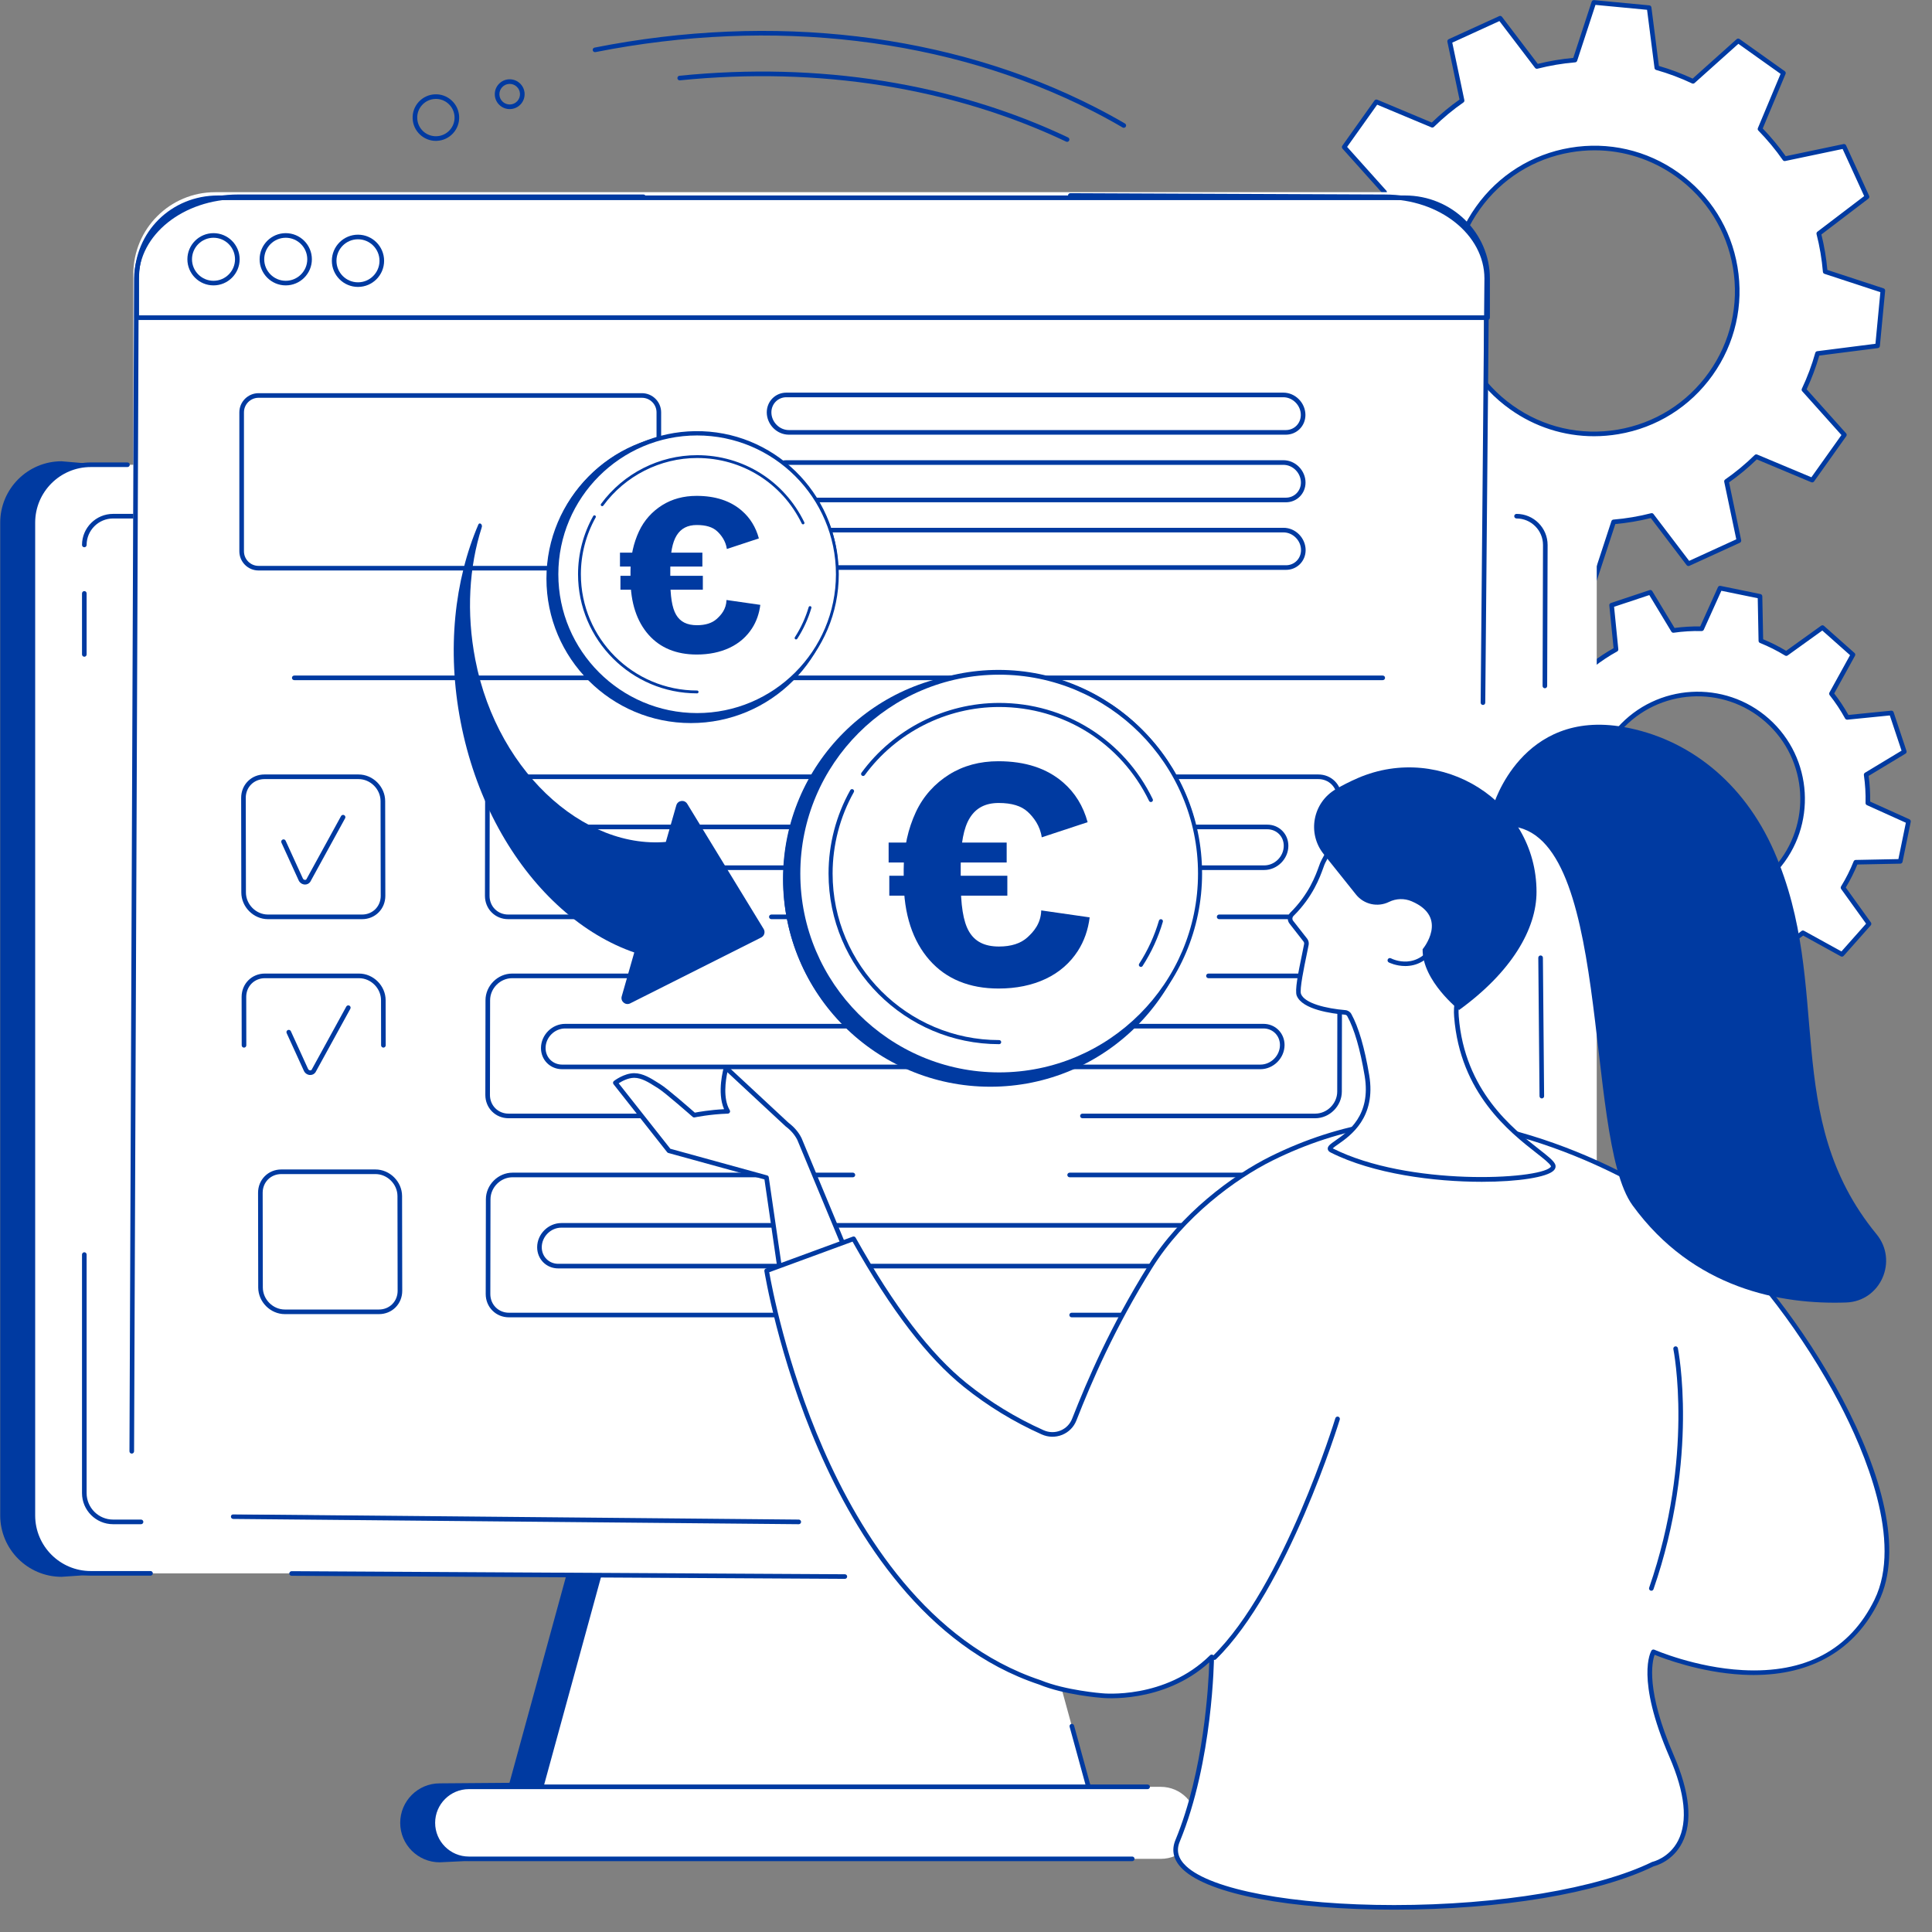 <svg xmlns="http://www.w3.org/2000/svg" xmlns:xlink="http://www.w3.org/1999/xlink" xmlns:serif="http://www.serif.com/" width="100%" height="100%" viewBox="0 0 500 500" xml:space="preserve" style="fill-rule:evenodd;clip-rule:evenodd;stroke-linejoin:round;stroke-miterlimit:2;"><rect x="0" y="0" width="500" height="500" fill="#808080" stroke="none"/>    <path d="M382.464,53.854C394.307,37.208 417.401,33.323 434.047,45.167C450.693,57.01 454.578,80.104 442.74,96.75C430.896,113.391 407.797,117.281 391.156,105.438C374.505,93.594 370.62,70.5 382.464,53.854ZM358.344,49.75C356.906,52.807 355.724,55.938 354.833,59.12L339.286,61.109L337.927,75.411L352.839,80.302C353.12,83.625 353.677,86.922 354.505,90.161L342.01,99.667L347.984,112.734L363.323,109.516C365.208,112.234 367.349,114.807 369.714,117.224L363.651,131.698L375.359,140.026L387.047,129.557C390.104,131 393.234,132.177 396.422,133.068L398.406,148.615L412.708,149.979L417.599,135.063C420.927,134.781 424.224,134.224 427.458,133.401L436.964,145.891L450.031,139.922L446.813,124.578C449.531,122.693 452.104,120.557 454.521,118.193L468.995,124.255L477.323,112.542L466.854,100.854C468.297,97.797 469.474,94.667 470.365,91.479L485.911,89.495L487.276,75.193L472.359,70.302C472.083,66.974 471.526,63.682 470.698,60.443L483.188,50.938L477.219,37.87L461.875,41.089C459.995,38.37 457.854,35.797 455.49,33.385L461.552,18.906L449.844,10.578L438.156,21.047C435.094,19.604 431.964,18.427 428.776,17.536L426.797,1.99L412.495,0.625L407.604,15.542C404.276,15.823 400.979,16.38 397.74,17.203L388.234,4.708L375.167,10.682L378.391,26.026C375.667,27.911 373.094,30.047 370.682,32.417L356.203,26.354L347.875,38.063L358.344,49.75" style="fill:white;fill-rule:nonzero;"></path>    <path d="M412.677,38.901C410.646,38.901 408.599,39.073 406.552,39.417C396.969,41.031 388.589,46.281 382.953,54.203C377.318,62.12 375.104,71.766 376.719,81.349C378.328,90.932 383.583,99.318 391.5,104.948C399.417,110.589 409.063,112.802 418.646,111.188C428.229,109.573 436.615,104.323 442.25,96.401C447.885,88.484 450.104,78.839 448.484,69.255C446.87,59.672 441.62,51.286 433.698,45.651C427.469,41.219 420.172,38.901 412.677,38.901ZM412.521,112.896C404.776,112.896 397.245,110.505 390.813,105.922C382.63,100.104 377.203,91.448 375.542,81.547C373.87,71.646 376.156,61.693 381.979,53.51C387.797,45.328 396.453,39.906 406.354,38.24C416.255,36.573 426.214,38.859 434.391,44.682C442.573,50.5 447.995,59.156 449.661,69.057C451.328,78.958 449.042,88.917 443.224,97.094C437.401,105.271 428.745,110.698 418.844,112.365C416.734,112.719 414.62,112.896 412.521,112.896ZM398.938,148.068L412.292,149.339L417.031,134.875C417.104,134.646 417.313,134.484 417.547,134.469C420.833,134.193 424.12,133.641 427.307,132.823C427.542,132.76 427.792,132.849 427.932,133.042L437.151,145.151L449.349,139.573L446.229,124.703C446.177,124.469 446.276,124.224 446.474,124.089C449.141,122.234 451.708,120.109 454.104,117.766C454.276,117.594 454.531,117.547 454.75,117.635L468.786,123.516L476.563,112.589L466.411,101.25C466.25,101.078 466.214,100.818 466.318,100.604C467.75,97.573 468.917,94.453 469.792,91.318C469.859,91.089 470.052,90.917 470.292,90.891L485.365,88.969L486.635,75.609L472.177,70.87C471.943,70.797 471.786,70.594 471.766,70.354C471.49,67.073 470.938,63.792 470.12,60.594C470.063,60.359 470.146,60.115 470.339,59.969L482.448,50.75L476.87,38.552L462,41.672C461.76,41.724 461.521,41.625 461.391,41.427C459.531,38.755 457.401,36.193 455.063,33.797C454.891,33.63 454.844,33.37 454.938,33.151L460.813,19.115L449.885,11.339L438.552,21.49C438.375,21.651 438.115,21.688 437.896,21.589C434.875,20.156 431.75,18.99 428.62,18.109C428.385,18.042 428.214,17.849 428.188,17.609L426.26,2.536L412.906,1.266L408.167,15.729C408.094,15.958 407.891,16.12 407.651,16.135C404.365,16.411 401.083,16.969 397.891,17.781C397.656,17.839 397.411,17.755 397.266,17.563L388.047,5.453L375.849,11.031L378.969,25.901C379.021,26.135 378.927,26.38 378.729,26.516C376.052,28.37 373.49,30.5 371.099,32.839C370.927,33.01 370.667,33.057 370.448,32.964L356.411,27.089L348.635,38.016L358.786,49.349C358.948,49.531 358.984,49.786 358.885,50.005C357.453,53.031 356.286,56.151 355.411,59.286C355.344,59.516 355.146,59.688 354.911,59.714L339.833,61.641L338.563,74.99L353.026,79.734C353.255,79.807 353.417,80.016 353.432,80.25C353.708,83.536 354.266,86.823 355.078,90.016C355.141,90.245 355.052,90.49 354.865,90.635L342.75,99.854L348.328,112.052L363.198,108.932C363.438,108.88 363.677,108.979 363.813,109.177C365.667,111.844 367.797,114.411 370.141,116.807C370.307,116.979 370.354,117.234 370.26,117.453L364.385,131.49L375.313,139.266L386.646,129.115C386.823,128.953 387.089,128.917 387.302,129.021C390.333,130.453 393.453,131.62 396.583,132.495C396.813,132.563 396.984,132.755 397.01,132.995L398.938,148.068ZM412.714,150.573C412.693,150.573 412.672,150.573 412.656,150.568L398.349,149.214C398.068,149.182 397.849,148.969 397.818,148.693L395.88,133.536C392.938,132.688 390.005,131.594 387.151,130.266L375.755,140.474C375.552,140.661 375.24,140.677 375.01,140.51L363.307,132.182C363.078,132.021 362.995,131.724 363.099,131.464L369.01,117.354C366.823,115.094 364.823,112.682 363.063,110.182L348.104,113.318C347.833,113.375 347.552,113.234 347.443,112.984L341.469,99.917C341.349,99.661 341.427,99.359 341.651,99.193L353.828,89.927C353.083,86.917 352.563,83.833 352.281,80.745L337.74,75.979C337.474,75.891 337.307,75.635 337.328,75.354L338.693,61.052C338.719,60.771 338.932,60.552 339.208,60.516L354.365,58.578C355.214,55.635 356.307,52.703 357.635,49.854L347.427,38.458C347.245,38.25 347.229,37.943 347.391,37.714L355.719,26.005C355.88,25.776 356.177,25.693 356.438,25.802L370.547,31.714C372.807,29.526 375.219,27.526 377.724,25.766L374.583,10.807C374.526,10.536 374.667,10.26 374.917,10.141L387.99,4.172C388.24,4.052 388.542,4.13 388.714,4.354L397.979,16.531C400.984,15.786 404.068,15.266 407.161,14.984L411.922,0.438C412.016,0.177 412.276,0 412.547,0.031L426.849,1.391C427.13,1.417 427.349,1.635 427.385,1.911L429.318,17.068C432.266,17.917 435.198,19.016 438.052,20.339L449.448,10.13C449.656,9.943 449.958,9.932 450.188,10.094L461.896,18.422C462.125,18.583 462.208,18.88 462.099,19.135L456.193,33.25C458.375,35.51 460.375,37.922 462.141,40.422L477.094,37.286C477.365,37.229 477.641,37.365 477.76,37.62L483.734,50.688C483.849,50.943 483.771,51.24 483.547,51.411L471.375,60.682C472.12,63.693 472.641,66.776 472.922,69.859L487.458,74.625C487.729,74.714 487.896,74.969 487.87,75.25L486.51,89.557C486.484,89.828 486.266,90.052 485.99,90.089L470.833,92.021C469.984,94.964 468.891,97.901 467.563,100.75L477.771,112.146C477.958,112.354 477.974,112.667 477.807,112.891L469.479,124.599C469.318,124.828 469.021,124.906 468.76,124.802L454.656,118.891C452.391,121.083 449.984,123.078 447.479,124.839L450.615,139.797C450.672,140.068 450.531,140.344 450.281,140.464L437.214,146.432C436.958,146.552 436.661,146.474 436.49,146.25L427.224,134.073C424.219,134.823 421.13,135.344 418.042,135.625L413.276,150.167C413.193,150.406 412.964,150.573 412.714,150.573" style="fill:rgb(0,58,161);fill-rule:nonzero;"></path>    <path d="M419.016,188.734C428.979,177.51 446.156,176.484 457.385,186.448C468.615,196.411 469.641,213.589 459.677,224.818C449.714,236.042 432.531,237.068 421.307,227.104C410.078,217.146 409.052,199.964 419.016,188.734ZM401.719,183.833C400.422,185.958 399.318,188.151 398.417,190.406L386.901,190.63L384.776,200.979L395.292,205.724C395.234,208.177 395.38,210.63 395.729,213.057L385.854,219.021L389.188,229.036L400.651,227.896C401.818,230.026 403.172,232.078 404.714,234.026L399.141,244.125L407.036,251.135L416.401,244.406C418.526,245.698 420.719,246.807 422.974,247.708L423.203,259.224L433.547,261.344L438.292,250.833C440.745,250.885 443.198,250.745 445.625,250.396L451.589,260.266L461.609,256.932L460.464,245.469C462.599,244.307 464.646,242.948 466.594,241.411L476.698,246.979L483.703,239.083L476.974,229.719C478.266,227.599 479.375,225.401 480.276,223.146L491.792,222.917L493.911,212.573L483.401,207.828C483.458,205.38 483.313,202.927 482.964,200.495L492.833,194.531L489.5,184.516L478.042,185.656C476.875,183.521 475.516,181.474 473.979,179.526L479.547,169.427L471.651,162.422L462.286,169.146C460.167,167.854 457.969,166.745 455.714,165.844L455.49,154.328L445.146,152.208L440.396,162.719C437.948,162.661 435.495,162.813 433.063,163.156L427.099,153.286L417.083,156.62L418.229,168.083C416.094,169.245 414.042,170.604 412.094,172.146L402,166.573L394.99,174.469L401.719,183.833" style="fill:white;fill-rule:nonzero;"></path>    <path d="M419.458,189.13C409.734,200.094 410.74,216.927 421.698,226.661C432.661,236.391 449.5,235.385 459.224,224.422C468.958,213.458 467.953,196.62 456.984,186.896C446.026,177.161 429.193,178.167 419.458,189.13ZM439.328,234.542C432.766,234.542 426.188,232.24 420.906,227.557C409.448,217.385 408.401,199.797 418.568,188.339C428.734,176.885 446.328,175.839 457.781,186C469.24,196.167 470.286,213.755 460.125,225.219C454.641,231.391 447,234.542 439.328,234.542ZM423.786,258.734L433.198,260.667L437.75,250.589C437.849,250.37 438.068,250.214 438.307,250.234C440.714,250.292 443.156,250.146 445.542,249.802C445.776,249.771 446.016,249.88 446.135,250.089L451.854,259.552L460.964,256.516L459.87,245.531C459.844,245.292 459.964,245.063 460.177,244.948C462.266,243.807 464.302,242.464 466.224,240.943C466.411,240.797 466.672,240.776 466.88,240.891L476.568,246.229L482.938,239.047L476.484,230.068C476.349,229.87 476.339,229.609 476.464,229.406C477.745,227.313 478.839,225.13 479.719,222.927C479.807,222.703 480.026,222.552 480.266,222.552L491.302,222.333L493.234,212.922L483.156,208.37C482.932,208.276 482.797,208.057 482.802,207.818C482.859,205.406 482.714,202.974 482.37,200.583C482.339,200.344 482.448,200.109 482.656,199.984L492.12,194.271L489.083,185.156L478.099,186.255C477.865,186.271 477.63,186.156 477.516,185.948C476.37,183.854 475.026,181.818 473.51,179.896C473.365,179.708 473.339,179.448 473.453,179.24L478.792,169.557L471.609,163.182L462.635,169.635C462.438,169.771 462.177,169.781 461.974,169.656C459.885,168.385 457.703,167.286 455.49,166.401C455.266,166.313 455.12,166.094 455.115,165.859L454.901,154.818L445.49,152.891L440.943,162.969C440.844,163.188 440.62,163.328 440.38,163.318C437.969,163.26 435.536,163.406 433.151,163.75C432.911,163.786 432.677,163.672 432.552,163.469L426.839,154.005L417.724,157.036L418.818,168.021C418.844,168.26 418.719,168.49 418.51,168.604C416.427,169.745 414.385,171.094 412.464,172.609C412.276,172.76 412.016,172.781 411.807,172.667L402.125,167.328L395.75,174.51L402.198,183.484C402.344,183.682 402.354,183.948 402.224,184.146C400.948,186.24 399.854,188.422 398.969,190.63C398.88,190.854 398.667,191 398.422,191.005L387.385,191.219L385.458,200.63L395.536,205.182C395.755,205.276 395.891,205.5 395.891,205.74C395.828,208.151 395.979,210.583 396.318,212.974C396.349,213.214 396.24,213.448 396.036,213.573L386.573,219.286L389.604,228.396L400.589,227.302C400.823,227.281 401.057,227.396 401.172,227.609C402.313,229.698 403.661,231.734 405.182,233.661C405.328,233.844 405.349,234.104 405.234,234.318L399.896,243.995L407.078,250.37L416.057,243.917C416.25,243.781 416.51,243.771 416.714,243.896C418.807,245.177 420.99,246.271 423.193,247.156C423.417,247.245 423.568,247.458 423.573,247.698L423.786,258.734ZM433.547,261.943C433.505,261.943 433.464,261.938 433.422,261.927L423.083,259.807C422.807,259.75 422.609,259.516 422.609,259.24L422.391,248.115C420.359,247.281 418.359,246.276 416.432,245.12L407.385,251.62C407.156,251.781 406.849,251.766 406.646,251.583L398.745,244.573C398.536,244.385 398.484,244.083 398.62,243.839L403.995,234.083C402.62,232.307 401.385,230.443 400.318,228.526L389.245,229.635C388.969,229.651 388.708,229.495 388.62,229.224L385.286,219.208C385.198,218.948 385.307,218.656 385.542,218.51L395.078,212.75C394.786,210.552 394.656,208.323 394.688,206.109L384.531,201.521C384.276,201.406 384.135,201.13 384.193,200.859L386.313,190.516C386.37,190.245 386.609,190.047 386.885,190.036L398.01,189.818C398.839,187.797 399.844,185.792 401,183.865L394.505,174.823C394.339,174.594 394.354,174.281 394.542,174.073L401.552,166.177C401.734,165.969 402.036,165.917 402.286,166.052L412.036,171.432C413.813,170.052 415.677,168.818 417.594,167.75L416.49,156.682C416.458,156.406 416.63,156.141 416.896,156.057L426.911,152.719C427.172,152.635 427.464,152.74 427.609,152.979L433.37,162.516C435.568,162.219 437.797,162.089 440.016,162.12L444.599,151.964C444.714,151.708 444.99,151.573 445.26,151.625L455.604,153.745C455.875,153.802 456.078,154.042 456.083,154.318L456.302,165.443C458.333,166.276 460.328,167.281 462.255,168.432L471.302,161.938C471.531,161.771 471.839,161.792 472.047,161.974L479.943,168.984C480.151,169.167 480.203,169.474 480.068,169.714L474.688,179.469C476.068,181.245 477.302,183.115 478.37,185.026L489.438,183.922C489.719,183.896 489.979,184.063 490.068,184.328L493.401,194.349C493.484,194.609 493.385,194.901 493.141,195.047L483.604,200.802C483.901,203 484.031,205.234 484,207.448L494.156,212.031C494.411,212.146 494.552,212.422 494.495,212.698L492.375,223.036C492.323,223.313 492.078,223.51 491.802,223.516L480.682,223.734C479.849,225.76 478.844,227.76 477.688,229.688L484.188,238.734C484.349,238.964 484.333,239.271 484.146,239.479L477.141,247.375C476.953,247.589 476.646,247.635 476.406,247.505L466.651,242.125C464.875,243.5 463.005,244.74 461.094,245.802L462.198,256.875C462.229,257.151 462.057,257.411 461.797,257.5L451.776,260.833C451.51,260.917 451.219,260.818 451.078,260.578L445.318,251.042C443.125,251.333 440.891,251.464 438.672,251.438L434.089,261.594C433.99,261.807 433.776,261.943 433.547,261.943" style="fill:rgb(0,58,161);fill-rule:nonzero;"></path>    <path d="M243.589,138.891L15.932,119.375C7.182,119.375 0.057,126.495 0.057,135.25L0.057,392.203C0.057,400.953 7.182,408.078 15.932,408.078L148.927,399.068L131.854,461.391L113.786,461.531C108.156,461.531 103.573,466.115 103.573,471.75C103.573,477.38 108.156,481.964 113.786,481.964L265.094,474.75C270.724,474.75 260.182,408.078 260.182,408.078C260.182,408.078 252.344,138.891 243.589,138.891" style="fill:rgb(0,58,161);fill-rule:nonzero;"></path>    <path d="M257.807,375.229L163.943,375.229L137.318,472.417L284.432,472.417L257.807,375.229" style="fill:white;fill-rule:nonzero;"></path>    <path d="M284.432,473.01L137.318,473.01C137.13,473.01 136.953,472.927 136.844,472.781C136.729,472.63 136.693,472.438 136.74,472.26L163.37,375.068C163.438,374.807 163.677,374.63 163.943,374.63L257.807,374.63C258.073,374.63 258.307,374.807 258.38,375.068L270.161,418.078C270.25,418.396 270.063,418.724 269.745,418.807C269.427,418.891 269.099,418.708 269.01,418.396L257.349,375.823L164.396,375.823L138.099,471.823L283.651,471.823L276.818,446.891C276.734,446.573 276.917,446.245 277.24,446.156C277.552,446.073 277.885,446.26 277.969,446.578L285.01,472.26C285.057,472.438 285.021,472.63 284.906,472.781C284.792,472.927 284.62,473.01 284.432,473.01" style="fill:rgb(0,58,161);fill-rule:nonzero;"></path>    <path d="M398.26,120.276L23.484,120.276C15.214,120.276 8.51,126.979 8.51,135.25L8.51,392.203C8.51,400.474 15.214,407.182 23.484,407.182L398.26,407.182C406.531,407.182 413.234,400.474 413.234,392.203L413.234,135.25C413.234,126.979 406.531,120.276 398.26,120.276" style="fill:white;fill-rule:nonzero;"></path>    <path d="M300.406,462.432L121.339,462.432C116.193,462.432 112.021,466.604 112.021,471.75C112.021,476.896 116.193,481.068 121.339,481.068L300.406,481.068C305.552,481.068 309.729,476.896 309.729,471.75C309.729,466.604 305.552,462.432 300.406,462.432" style="fill:white;fill-rule:nonzero;"></path>    <path d="M38.953,407.776L23.484,407.776C14.896,407.776 7.911,400.792 7.911,392.203L7.911,135.25C7.911,126.667 14.896,119.677 23.484,119.677L32.99,119.677C33.318,119.677 33.583,119.948 33.583,120.276C33.583,120.604 33.318,120.87 32.99,120.87L23.484,120.87C15.557,120.87 9.104,127.323 9.104,135.25L9.104,392.203C9.104,400.135 15.557,406.583 23.484,406.583L38.953,406.583C39.286,406.583 39.552,406.849 39.552,407.182C39.552,407.51 39.286,407.776 38.953,407.776" style="fill:rgb(0,58,161);fill-rule:nonzero;"></path>    <path d="M218.646,408.604L75.458,407.813C75.13,407.807 74.865,407.542 74.865,407.214C74.87,406.885 75.13,406.641 75.469,406.62L218.651,407.417C218.979,407.417 219.245,407.688 219.245,408.016C219.24,408.344 218.974,408.604 218.646,408.604" style="fill:rgb(0,58,161);fill-rule:nonzero;"></path>    <path d="M293.026,481.667L121.339,481.667C115.875,481.667 111.422,477.219 111.422,471.75C111.422,466.281 115.875,461.833 121.339,461.833L297,461.833C297.328,461.833 297.599,462.099 297.599,462.432C297.599,462.76 297.328,463.026 297,463.026L121.339,463.026C116.531,463.026 112.615,466.943 112.615,471.75C112.615,476.563 116.531,480.474 121.339,480.474L293.026,480.474C293.354,480.474 293.62,480.74 293.62,481.068C293.62,481.401 293.354,481.667 293.026,481.667" style="fill:rgb(0,58,161);fill-rule:nonzero;"></path>    <path d="M399.021,284.276C398.693,284.276 398.427,284.01 398.427,283.682L398.109,247.875C398.104,247.547 398.37,247.276 398.698,247.271L398.703,247.271C399.031,247.271 399.302,247.536 399.302,247.865L399.615,283.677C399.62,284.005 399.354,284.271 399.021,284.276" style="fill:rgb(0,58,161);fill-rule:nonzero;"></path>    <path d="M36.5,394.464L29.271,394.464C24.833,394.464 21.224,390.854 21.224,386.417L21.224,324.682C21.224,324.354 21.495,324.083 21.823,324.083C22.151,324.083 22.417,324.354 22.417,324.682L22.417,386.417C22.417,390.193 25.49,393.266 29.271,393.266L36.5,393.266C36.828,393.266 37.099,393.536 37.099,393.865C37.099,394.198 36.828,394.464 36.5,394.464" style="fill:rgb(0,58,161);fill-rule:nonzero;"></path>    <path d="M21.823,169.964C21.495,169.964 21.224,169.698 21.224,169.37L21.224,153.568C21.224,153.24 21.495,152.974 21.823,152.974C22.151,152.974 22.417,153.24 22.417,153.568L22.417,169.37C22.417,169.698 22.151,169.964 21.823,169.964" style="fill:rgb(0,58,161);fill-rule:nonzero;"></path>    <path d="M50.87,133.589L29.271,133.589C25.156,133.589 21.823,136.922 21.823,141.036L50.87,133.589" style="fill:white;fill-rule:nonzero;"></path>    <path d="M21.823,141.63C21.495,141.63 21.224,141.365 21.224,141.036C21.224,136.599 24.833,132.99 29.271,132.99L50.87,132.99C51.198,132.99 51.469,133.255 51.469,133.583C51.469,133.917 51.198,134.182 50.87,134.182L29.271,134.182C25.49,134.182 22.417,137.255 22.417,141.036C22.417,141.365 22.151,141.63 21.823,141.63" style="fill:rgb(0,58,161);fill-rule:nonzero;"></path>    <path d="M399.813,177.521L399.927,141.036C399.927,136.922 396.594,133.583 392.479,133.583L399.813,177.521" style="fill:white;fill-rule:nonzero;"></path>    <path d="M399.813,178.12C399.484,178.12 399.219,177.854 399.219,177.526L399.328,141.036C399.328,137.26 396.255,134.182 392.479,134.182C392.151,134.182 391.88,133.917 391.88,133.589C391.88,133.255 392.151,132.995 392.479,132.995C396.911,132.995 400.521,136.599 400.521,141.036L400.406,177.531C400.406,177.859 400.141,178.12 399.813,178.12" style="fill:rgb(0,58,161);fill-rule:nonzero;"></path>    <path d="M206.719,394.464L206.714,394.464L60.349,393.099C60.021,393.094 59.755,392.823 59.76,392.495C59.76,392.167 60.026,391.906 60.354,391.906L60.359,391.906L206.729,393.266C207.057,393.271 207.318,393.542 207.318,393.875C207.313,394.198 207.047,394.464 206.719,394.464" style="fill:rgb(0,58,161);fill-rule:nonzero;"></path>    <path d="M384.906,394.089L34.51,391.698L34.51,70.896C34.51,59.214 43.979,49.74 55.661,49.74L362.813,49.74C374.495,49.74 383.964,59.214 383.964,70.896L384.906,394.089" style="fill:white;fill-rule:nonzero;"></path>    <path d="M384.979,82.214L384.979,72.089C384.979,60.406 375.292,51.193 363.609,51.193L56.458,51.193C44.776,51.193 35.375,60.406 35.375,72.089L35.375,82.214L384.979,82.214" style="fill:white;fill-rule:nonzero;"></path>    <path d="M35.974,81.615L384.385,81.615L384.385,72.089C384.385,60.891 375.068,51.786 363.609,51.786L56.458,51.786C44.969,51.786 35.974,60.703 35.974,72.089L35.974,81.615ZM384.984,82.807L35.375,82.807C35.047,82.807 34.781,82.542 34.781,82.214L34.781,72.089C34.781,60.036 44.302,50.589 56.458,50.589L363.609,50.589C375.724,50.589 385.583,60.234 385.583,72.089L385.583,82.214C385.583,82.542 385.313,82.807 384.984,82.807" style="fill:rgb(0,58,161);fill-rule:nonzero;"></path>    <path d="M55.255,61.531C52.188,61.531 49.688,64.026 49.688,67.099C49.688,70.167 52.188,72.667 55.255,72.667C58.328,72.667 60.823,70.167 60.823,67.099C60.823,64.026 58.328,61.531 55.255,61.531ZM55.255,73.859C51.526,73.859 48.495,70.828 48.495,67.099C48.495,63.37 51.526,60.339 55.255,60.339C58.984,60.339 62.021,63.37 62.021,67.099C62.021,70.828 58.984,73.859 55.255,73.859" style="fill:rgb(0,58,161);fill-rule:nonzero;"></path>    <path d="M73.948,61.531C70.88,61.531 68.38,64.026 68.38,67.099C68.38,70.167 70.88,72.667 73.948,72.667C77.021,72.667 79.521,70.167 79.521,67.099C79.521,64.026 77.021,61.531 73.948,61.531ZM73.948,73.859C70.224,73.859 67.188,70.828 67.188,67.099C67.188,63.37 70.224,60.339 73.948,60.339C77.677,60.339 80.714,63.37 80.714,67.099C80.714,70.828 77.677,73.859 73.948,73.859" style="fill:rgb(0,58,161);fill-rule:nonzero;"></path>    <path d="M92.646,61.927C89.573,61.927 87.078,64.422 87.078,67.495C87.078,70.568 89.573,73.063 92.646,73.063C95.714,73.063 98.214,70.568 98.214,67.495C98.214,64.422 95.714,61.927 92.646,61.927ZM92.646,74.255C88.917,74.255 85.885,71.224 85.885,67.495C85.885,63.766 88.917,60.734 92.646,60.734C96.375,60.734 99.406,63.766 99.406,67.495C99.406,71.224 96.375,74.255 92.646,74.255" style="fill:rgb(0,58,161);fill-rule:nonzero;"></path>    <path d="M383.786,182.443C383.453,182.438 383.188,182.172 383.193,181.839L384.167,72.083C384.167,60.755 372.599,51.531 358.385,51.531L276.995,51.193C276.667,51.188 276.401,50.917 276.401,50.589C276.401,50.26 276.667,49.995 276.995,49.995L277,49.995L358.385,50.339C373.255,50.339 385.359,60.099 385.359,72.089L384.385,181.854C384.38,182.177 384.115,182.443 383.786,182.443" style="fill:rgb(0,58,161);fill-rule:nonzero;"></path>    <path d="M34.099,376.193C33.771,376.193 33.5,375.922 33.505,375.594L34.708,72.083C34.708,60.094 46.813,50.333 61.682,50.333L166.521,50.333C166.854,50.333 167.12,50.599 167.12,50.932C167.12,51.26 166.854,51.531 166.521,51.531L61.682,51.531C47.469,51.531 35.901,60.75 35.901,72.089L34.698,375.599C34.698,375.927 34.427,376.193 34.099,376.193" style="fill:rgb(0,58,161);fill-rule:nonzero;"></path>    <path d="M357.849,176.021L76.151,176.021C75.823,176.021 75.557,175.755 75.557,175.427C75.557,175.099 75.823,174.833 76.151,174.833L357.849,174.833C358.182,174.833 358.448,175.099 358.448,175.427C358.448,175.755 358.182,176.021 357.849,176.021" style="fill:rgb(0,58,161);fill-rule:nonzero;"></path>    <path d="M68.427,201.63C67.109,201.63 65.891,202.125 64.995,203.021C64.099,203.917 63.604,205.141 63.604,206.469L63.646,230.979C63.651,234.068 66.26,236.682 69.344,236.682L93.708,236.682C95.026,236.682 96.245,236.188 97.141,235.292C98.036,234.396 98.531,233.172 98.531,231.844L98.49,207.333C98.484,204.245 95.875,201.63 92.792,201.63L68.427,201.63ZM93.708,237.88L69.344,237.88C65.615,237.88 62.458,234.719 62.453,230.979L62.411,206.469C62.411,204.828 63.026,203.302 64.151,202.177C65.271,201.052 66.786,200.432 68.427,200.432L92.792,200.432C96.521,200.432 99.677,203.594 99.682,207.333L99.724,231.844C99.724,233.484 99.109,235.01 97.984,236.135C96.865,237.26 95.349,237.88 93.708,237.88" style="fill:rgb(0,58,161);fill-rule:nonzero;"></path>    <path d="M78.948,228.917C78.875,228.917 78.797,228.911 78.724,228.901C78.068,228.813 77.505,228.375 77.255,227.755L72.833,218.073C72.698,217.771 72.828,217.417 73.13,217.281C73.427,217.141 73.781,217.276 73.917,217.573L78.354,227.286C78.469,227.573 78.698,227.693 78.875,227.714C78.979,227.729 79.156,227.729 79.286,227.573L88.266,211.198C88.427,210.911 88.786,210.802 89.078,210.964C89.365,211.12 89.474,211.484 89.313,211.771L80.313,228.188C80.297,228.214 80.281,228.234 80.266,228.26C79.953,228.677 79.474,228.917 78.948,228.917" style="fill:rgb(0,58,161);fill-rule:nonzero;"></path>    <path d="M72.802,303.849C71.484,303.849 70.266,304.339 69.37,305.234C68.469,306.135 67.979,307.359 67.979,308.688L68.021,333.198C68.026,336.292 70.635,338.901 73.719,338.901L98.083,338.901C99.401,338.901 100.62,338.406 101.516,337.51C102.417,336.609 102.906,335.385 102.906,334.063L102.865,309.552C102.859,306.458 100.25,303.849 97.161,303.849L72.802,303.849ZM98.083,340.094L73.719,340.094C69.99,340.094 66.833,336.938 66.828,333.198L66.786,308.688C66.786,307.042 67.401,305.521 68.526,304.396C69.646,303.276 71.161,302.656 72.802,302.656L97.161,302.656C100.896,302.656 104.052,305.813 104.057,309.547L104.099,334.057C104.099,335.703 103.484,337.229 102.359,338.354C101.24,339.474 99.724,340.094 98.083,340.094" style="fill:rgb(0,58,161);fill-rule:nonzero;"></path>    <path d="M80.302,278.208C80.229,278.208 80.151,278.203 80.073,278.198C79.422,278.109 78.859,277.672 78.609,277.052L74.188,267.37C74.047,267.068 74.182,266.714 74.479,266.578C74.781,266.443 75.135,266.573 75.271,266.87L79.703,276.583C79.823,276.87 80.052,276.99 80.229,277.01C80.323,277.026 80.505,277.021 80.641,276.87L89.62,260.495C89.776,260.208 90.141,260.099 90.427,260.26C90.719,260.417 90.823,260.781 90.667,261.068L81.661,277.484C81.651,277.51 81.635,277.531 81.615,277.552C81.307,277.974 80.828,278.208 80.302,278.208" style="fill:rgb(0,58,161);fill-rule:nonzero;"></path>    <path d="M63.146,271.125C62.818,271.125 62.552,270.859 62.552,270.531L62.531,257.995C62.531,256.354 63.146,254.828 64.271,253.698C65.391,252.578 66.906,251.958 68.547,251.958L92.911,251.958C96.641,251.958 99.797,255.12 99.802,258.854L99.823,270.516C99.823,270.849 99.557,271.12 99.224,271.12C98.896,271.12 98.63,270.849 98.63,270.521L98.609,258.859C98.604,255.766 95.995,253.156 92.911,253.156L68.547,253.156C67.229,253.156 66.01,253.646 65.115,254.542C64.219,255.443 63.724,256.667 63.724,257.995L63.745,270.526C63.745,270.859 63.479,271.125 63.151,271.125L63.146,271.125" style="fill:rgb(0,58,161);fill-rule:nonzero;"></path>    <path d="M337.271,124.896L337.276,124.896L337.271,124.896ZM203.531,120.302C201.37,120.302 199.667,122.016 199.656,124.203C199.651,125.391 200.151,126.573 201.016,127.443C201.885,128.318 203.01,128.797 204.188,128.797L332.797,128.797C334.964,128.797 336.667,127.083 336.677,124.891C336.677,123.703 336.182,122.521 335.313,121.651C334.448,120.781 333.318,120.302 332.141,120.302L203.531,120.302ZM332.797,129.99L204.188,129.99C202.693,129.99 201.266,129.385 200.172,128.286C199.083,127.193 198.458,125.703 198.464,124.198C198.474,121.344 200.703,119.104 203.531,119.104L332.141,119.104C333.641,119.104 335.068,119.714 336.161,120.807C337.25,121.906 337.875,123.391 337.87,124.896C337.859,127.75 335.63,129.99 332.797,129.99" style="fill:rgb(0,58,161);fill-rule:nonzero;"></path>    <path d="M203.568,137.786C201.396,137.786 199.693,139.505 199.682,141.693C199.677,142.88 200.177,144.063 201.042,144.932C201.911,145.807 203.042,146.286 204.214,146.286L332.823,146.286C334.99,146.286 336.693,144.573 336.703,142.38C336.708,141.193 336.214,140.01 335.339,139.141C334.474,138.271 333.349,137.786 332.172,137.786L203.568,137.786ZM332.823,147.479L204.214,147.479C202.719,147.479 201.292,146.875 200.198,145.776C199.109,144.677 198.484,143.188 198.49,141.688C198.5,138.833 200.729,136.594 203.568,136.594L332.172,136.594C333.667,136.594 335.094,137.198 336.188,138.297C337.276,139.391 337.901,140.885 337.896,142.385C337.885,145.24 335.656,147.479 332.823,147.479" style="fill:rgb(0,58,161);fill-rule:nonzero;"></path>    <path d="M337.245,107.401L337.255,107.401L337.245,107.401ZM203.51,102.807C201.344,102.807 199.641,104.521 199.635,106.708C199.63,107.901 200.125,109.078 200.995,109.953C201.859,110.823 202.99,111.302 204.167,111.302L332.771,111.302C334.938,111.302 336.641,109.589 336.651,107.401C336.656,106.214 336.161,105.031 335.292,104.161C334.422,103.286 333.297,102.807 332.115,102.807L203.51,102.807ZM332.771,112.495L204.167,112.495C202.667,112.495 201.24,111.891 200.146,110.797C199.057,109.698 198.432,108.208 198.438,106.703C198.453,103.849 200.677,101.615 203.51,101.615L332.115,101.615C333.615,101.615 335.042,102.219 336.135,103.318C337.229,104.411 337.849,105.901 337.844,107.406C337.833,110.26 335.604,112.495 332.771,112.495" style="fill:rgb(0,58,161);fill-rule:nonzero;"></path>    <path d="M165.927,237.88L131.521,237.88C129.88,237.88 128.365,237.26 127.245,236.135C126.12,235.01 125.505,233.484 125.505,231.844L125.547,207.333C125.552,203.594 128.708,200.432 132.438,200.432L234.24,200.432C234.568,200.432 234.833,200.703 234.833,201.031C234.833,201.359 234.568,201.63 234.24,201.63L132.438,201.63C129.354,201.63 126.745,204.245 126.74,207.333L126.698,231.844C126.698,233.172 127.193,234.396 128.089,235.292C128.984,236.188 130.203,236.682 131.521,236.682L165.927,236.682C166.26,236.682 166.526,236.953 166.526,237.281C166.526,237.609 166.26,237.88 165.927,237.88" style="fill:rgb(0,58,161);fill-rule:nonzero;"></path>    <path d="M240.214,237.88L199.625,237.88C199.297,237.88 199.026,237.609 199.026,237.281C199.026,236.953 199.297,236.682 199.625,236.682L240.214,236.682C240.542,236.682 240.807,236.953 240.807,237.281C240.807,237.609 240.542,237.88 240.214,237.88" style="fill:rgb(0,58,161);fill-rule:nonzero;"></path>    <path d="M340.271,237.88L315.51,237.88C315.182,237.88 314.917,237.609 314.917,237.281C314.917,236.953 315.182,236.682 315.51,236.682L340.271,236.682C343.354,236.682 345.969,234.068 345.974,230.979L346.01,206.469C346.01,205.141 345.521,203.917 344.62,203.021C343.729,202.125 342.51,201.63 341.193,201.63L295.979,201.63C295.651,201.63 295.38,201.359 295.38,201.031C295.38,200.703 295.651,200.432 295.979,200.432L341.193,200.432C342.828,200.432 344.349,201.052 345.469,202.177C346.589,203.302 347.208,204.828 347.203,206.469L347.167,230.979C347.161,234.719 344,237.88 340.271,237.88" style="fill:rgb(0,58,161);fill-rule:nonzero;"></path>    <path d="M142.182,219.667C142.177,220.844 142.615,221.932 143.411,222.729C144.203,223.526 145.281,223.964 146.453,223.964L327.172,223.964C329.906,223.964 332.224,221.646 332.234,218.906C332.24,217.729 331.807,216.641 331.01,215.849C330.214,215.052 329.135,214.615 327.964,214.615L147.245,214.615C144.51,214.615 142.193,216.927 142.182,219.667ZM327.172,225.156L146.453,225.156C144.964,225.156 143.583,224.594 142.568,223.573C141.542,222.547 140.984,221.161 140.99,219.661C141,216.281 143.865,213.417 147.245,213.417L327.964,213.417C329.453,213.417 330.833,213.979 331.854,215.005C332.875,216.026 333.432,217.417 333.427,218.911C333.417,222.297 330.552,225.156 327.172,225.156" style="fill:rgb(0,58,161);fill-rule:nonzero;"></path>    <path d="M181.198,289.401L131.62,289.401C129.979,289.401 128.464,288.781 127.344,287.661C126.219,286.536 125.604,285.01 125.604,283.37L125.646,258.854C125.651,255.12 128.807,251.958 132.542,251.958L174.49,251.958C174.823,251.958 175.089,252.229 175.089,252.557C175.089,252.885 174.823,253.156 174.49,253.156L132.542,253.156C129.453,253.156 126.844,255.766 126.839,258.859L126.797,283.37C126.797,284.693 127.292,285.922 128.188,286.818C129.083,287.714 130.302,288.208 131.62,288.208L181.198,288.208C181.531,288.208 181.797,288.474 181.797,288.802C181.797,289.13 181.531,289.401 181.198,289.401" style="fill:rgb(0,58,161);fill-rule:nonzero;"></path>    <path d="M340.37,289.401L280.13,289.401C279.802,289.401 279.536,289.13 279.536,288.802C279.536,288.474 279.802,288.208 280.13,288.208L340.37,288.208C343.453,288.208 346.068,285.594 346.073,282.505L346.109,257.995C346.115,256.667 345.62,255.443 344.719,254.542C343.828,253.646 342.609,253.156 341.292,253.156L312.745,253.156C312.417,253.156 312.151,252.885 312.151,252.557C312.151,252.229 312.417,251.958 312.745,251.958L341.292,251.958C342.927,251.958 344.448,252.578 345.568,253.698C346.693,254.828 347.307,256.354 347.302,257.995L347.266,282.505C347.255,286.245 344.099,289.401 340.37,289.401" style="fill:rgb(0,58,161);fill-rule:nonzero;"></path>    <path d="M140.599,271.219L140.604,271.219L140.599,271.219ZM146.255,266.167C143.521,266.167 141.203,268.479 141.198,271.224C141.193,272.396 141.625,273.484 142.422,274.281C143.219,275.078 144.297,275.516 145.469,275.516L326.188,275.516C328.922,275.516 331.24,273.203 331.25,270.464C331.25,269.286 330.818,268.198 330.021,267.401C329.229,266.604 328.151,266.167 326.979,266.167L146.255,266.167ZM326.188,276.708L145.469,276.708C143.979,276.708 142.599,276.146 141.578,275.125C140.557,274.104 140,272.714 140.005,271.219C140.016,267.833 142.88,264.974 146.255,264.974L326.979,264.974C328.469,264.974 329.849,265.536 330.865,266.557C331.885,267.583 332.448,268.969 332.443,270.464C332.427,273.849 329.568,276.708 326.188,276.708" style="fill:rgb(0,58,161);fill-rule:nonzero;"></path>    <path d="M213.021,340.922L131.719,340.922C130.078,340.922 128.563,340.307 127.443,339.182C126.318,338.063 125.703,336.536 125.703,334.891L125.745,310.38C125.75,306.641 128.906,303.484 132.641,303.484L220.729,303.484C221.057,303.484 221.323,303.75 221.323,304.083C221.323,304.411 221.057,304.677 220.729,304.677L132.641,304.677C129.552,304.677 126.943,307.292 126.938,310.385L126.896,334.896C126.896,336.219 127.391,337.443 128.286,338.344C129.182,339.24 130.401,339.734 131.719,339.734L213.021,339.734C213.349,339.734 213.615,339.995 213.615,340.328C213.615,340.656 213.349,340.922 213.021,340.922" style="fill:rgb(0,58,161);fill-rule:nonzero;"></path>    <path d="M340.469,340.922L277.339,340.922C277.01,340.922 276.745,340.656 276.745,340.328C276.745,339.995 277.01,339.734 277.339,339.734L340.469,339.734C343.552,339.734 346.167,337.12 346.167,334.026L346.208,309.516C346.214,308.193 345.719,306.969 344.823,306.068C343.922,305.172 342.708,304.677 341.391,304.677L276.818,304.677C276.49,304.677 276.224,304.411 276.224,304.083C276.224,303.75 276.49,303.484 276.818,303.484L341.391,303.484C343.026,303.484 344.547,304.104 345.667,305.224C346.786,306.349 347.406,307.875 347.401,309.521L347.365,334.031C347.359,337.766 344.198,340.922 340.469,340.922" style="fill:rgb(0,58,161);fill-rule:nonzero;"></path>    <path d="M139.615,322.771L139.62,322.771L139.615,322.771ZM145.271,317.719C142.536,317.719 140.219,320.036 140.208,322.776C140.203,323.948 140.641,325.036 141.438,325.839C142.229,326.635 143.313,327.073 144.479,327.073L325.198,327.073C327.932,327.073 330.25,324.755 330.26,322.016C330.266,320.839 329.833,319.75 329.031,318.953C328.24,318.156 327.161,317.719 325.99,317.719L145.271,317.719ZM325.198,328.266L144.479,328.266C142.99,328.266 141.609,327.703 140.589,326.682C139.573,325.656 139.01,324.266 139.016,322.771C139.026,319.385 141.891,316.526 145.271,316.526L325.99,316.526C327.479,316.526 328.859,317.089 329.88,318.115C330.901,319.135 331.458,320.526 331.453,322.021C331.443,325.406 328.578,328.266 325.198,328.266" style="fill:rgb(0,58,161);fill-rule:nonzero;"></path>    <path d="M66.911,102.948C64.828,102.948 63.135,104.641 63.135,106.724L63.135,142.667C63.135,144.75 64.828,146.448 66.911,146.448L166.13,146.448C168.214,146.448 169.911,144.75 169.911,142.667L169.911,106.724C169.911,104.641 168.214,102.948 166.13,102.948L66.911,102.948ZM166.13,147.641L66.911,147.641C64.172,147.641 61.943,145.411 61.943,142.667L61.943,106.724C61.943,103.984 64.172,101.755 66.911,101.755L166.13,101.755C168.875,101.755 171.104,103.984 171.104,106.724L171.104,142.667C171.104,145.411 168.875,147.641 166.13,147.641" style="fill:rgb(0,58,161);fill-rule:nonzero;"></path>    <path d="M112.813,25.599C112.745,25.599 112.672,25.604 112.599,25.609C111.313,25.661 110.12,26.214 109.25,27.167C108.375,28.115 107.927,29.349 107.984,30.635C108.036,31.927 108.589,33.12 109.542,33.995C110.495,34.859 111.729,35.307 113.016,35.255C114.302,35.203 115.495,34.646 116.365,33.698C117.24,32.75 117.688,31.516 117.635,30.224C117.578,28.938 117.026,27.745 116.073,26.875C115.177,26.047 114.026,25.599 112.813,25.599ZM112.802,36.458C111.292,36.458 109.854,35.896 108.734,34.87C107.547,33.781 106.859,32.297 106.792,30.688C106.719,29.083 107.281,27.542 108.37,26.359C109.458,25.172 110.943,24.484 112.552,24.411C114.156,24.339 115.698,24.906 116.88,25.995C118.068,27.083 118.755,28.568 118.828,30.177C118.896,31.781 118.333,33.323 117.245,34.505C116.156,35.688 114.672,36.38 113.068,36.448C112.979,36.453 112.891,36.458 112.802,36.458" style="fill:rgb(0,58,161);fill-rule:nonzero;"></path>    <path d="M131.911,21.714L131.797,21.714C131.083,21.745 130.427,22.052 129.948,22.578C129.464,23.099 129.219,23.781 129.245,24.49C129.276,25.203 129.583,25.859 130.109,26.339C131.188,27.333 132.88,27.26 133.87,26.182C134.354,25.656 134.599,24.974 134.573,24.266C134.542,23.552 134.234,22.896 133.708,22.417C133.214,21.964 132.583,21.714 131.911,21.714ZM131.906,28.234C130.974,28.234 130.042,27.896 129.302,27.219C128.542,26.526 128.099,25.573 128.057,24.542C128.01,23.51 128.37,22.531 129.068,21.771C129.766,21.01 130.714,20.568 131.745,20.526C132.776,20.49 133.76,20.839 134.516,21.536C135.276,22.229 135.719,23.182 135.766,24.214C135.807,25.245 135.448,26.229 134.75,26.99C133.99,27.813 132.953,28.234 131.906,28.234" style="fill:rgb(0,58,161);fill-rule:nonzero;"></path>    <path d="M276.161,36.708C276.073,36.708 275.99,36.688 275.906,36.646C246.385,22.661 211.828,17.182 175.964,20.792C175.635,20.823 175.344,20.589 175.313,20.26C175.281,19.932 175.516,19.635 175.844,19.604C211.922,15.969 246.698,21.495 276.417,35.573C276.714,35.714 276.844,36.068 276.698,36.365C276.599,36.583 276.385,36.708 276.161,36.708" style="fill:rgb(0,58,161);fill-rule:nonzero;"></path>    <path d="M290.839,33.073C290.734,33.073 290.635,33.047 290.536,32.995C288.021,31.526 285.396,30.094 282.745,28.74C245.672,9.823 199.984,4.406 154.104,13.484C153.781,13.547 153.469,13.339 153.401,13.021C153.339,12.693 153.547,12.38 153.875,12.318C200.016,3.182 245.979,8.641 283.286,27.677C285.958,29.042 288.599,30.479 291.141,31.964C291.422,32.125 291.521,32.495 291.354,32.776C291.245,32.969 291.042,33.073 290.839,33.073" style="fill:rgb(0,58,161);fill-rule:nonzero;"></path>    <path d="M206.88,294.745C206.219,293.432 205.208,292.172 203.708,291.052L187.906,276.359C187.906,276.359 185.854,283.438 188.344,287.615C183.495,287.776 179.656,288.599 179.656,288.599C179.656,288.599 172.438,282.24 170.635,281.141C168.839,280.047 166.495,278.307 164.078,278.339C161.651,278.37 159.25,280.224 159.25,280.224L173.13,297.818L198.37,304.766L204.297,345.448L222.031,331.193L206.88,294.745" style="fill:white;fill-rule:nonzero;"></path>    <path d="M173.479,297.297L198.531,304.193C198.76,304.255 198.927,304.448 198.958,304.677L204.74,344.333L221.307,331.01L206.339,294.995C205.672,293.682 204.667,292.516 203.354,291.531C203.333,291.516 203.318,291.505 203.302,291.49L188.245,277.49C187.807,279.516 187.052,284.286 188.854,287.307C188.964,287.49 188.969,287.714 188.865,287.901C188.766,288.083 188.573,288.203 188.365,288.208C183.63,288.365 179.818,289.177 179.781,289.182C179.599,289.224 179.401,289.172 179.26,289.047C179.188,288.984 172.063,282.708 170.328,281.651C170.073,281.5 169.813,281.333 169.536,281.156C167.969,280.167 166.026,278.938 164.141,278.938L164.083,278.938C162.51,278.958 160.901,279.849 160.109,280.354L173.479,297.297ZM204.297,346.047C204.224,346.047 204.151,346.031 204.078,346.005C203.88,345.927 203.74,345.745 203.703,345.536L197.839,305.234L172.974,298.396C172.849,298.359 172.74,298.286 172.661,298.188L158.781,280.594C158.682,280.469 158.635,280.313 158.656,280.151C158.677,279.995 158.76,279.854 158.885,279.755C158.99,279.672 161.474,277.776 164.068,277.74L164.141,277.74C166.37,277.74 168.479,279.078 170.177,280.151C170.443,280.318 170.698,280.484 170.948,280.635C172.609,281.646 178.573,286.854 179.823,287.953C180.75,287.776 183.688,287.245 187.391,287.057C185.484,282.693 187.25,276.474 187.333,276.193C187.391,275.995 187.547,275.839 187.75,275.786C187.948,275.729 188.161,275.781 188.313,275.922L204.094,290.594C205.552,291.693 206.667,293 207.411,294.479C207.417,294.49 207.422,294.505 207.432,294.516L222.578,330.964C222.682,331.208 222.609,331.49 222.401,331.656L204.672,345.917C204.563,346 204.432,346.047 204.297,346.047" style="fill:rgb(0,58,161);fill-rule:nonzero;"></path>    <path d="M198.411,328.865L220.911,320.599C229.75,336.391 239.24,349.958 249.813,358.458C256.031,363.453 262.771,367.526 269.839,370.688C273.016,372.109 276.74,370.635 278.016,367.396C281.526,358.464 287.354,344.396 297.688,327.813C305.458,315.349 318.349,305.125 329.052,299.818C345.682,291.568 365.021,287.583 383.443,291.26C418.99,298.354 443.307,319.073 443.307,319.073C462.651,334.516 498.38,388.359 485.641,414.286C470.016,446.089 427.901,427.484 427.901,427.484C427.901,427.484 423.813,434.156 432.599,454.458C443.276,479.115 427.807,482.417 427.807,482.417C391.859,499.99 296.625,496.068 304.75,476.438C313.443,455.432 313.583,428.797 313.583,428.797C301.573,440.682 285.177,438.813 285.177,438.813C285.177,438.813 275.693,438.099 269.146,435.406C212.26,416.531 198.411,328.865 198.411,328.865" style="fill:white;fill-rule:nonzero;"></path>    <path d="M313.583,428.203C313.667,428.203 313.745,428.214 313.823,428.245C314.042,428.344 314.182,428.563 314.182,428.802C314.182,429.068 313.938,455.792 305.297,476.667C304.359,478.948 304.906,481 306.979,482.953C313.495,489.073 334.615,493.026 360.781,493.026L360.818,493.026C387.922,493.026 413.49,488.75 427.547,481.88C427.589,481.859 427.635,481.844 427.688,481.833C427.724,481.828 431.979,480.849 434.281,476.375C436.854,471.349 436.104,464.057 432.052,454.698C423.245,434.344 427.224,427.458 427.396,427.172C427.552,426.917 427.87,426.818 428.146,426.938C428.25,426.984 438.745,431.563 450.979,432.219C467.26,433.094 478.745,426.969 485.104,414.026C492.505,398.958 482.557,375.604 475.974,363.026C466.906,345.719 453.323,327.833 442.932,319.542C442.677,319.323 418.307,298.823 383.328,291.844C366.375,288.458 347.193,291.484 329.318,300.349C319.651,305.146 306.406,314.958 298.198,328.125C288.354,343.917 282.536,357.521 278.573,367.615C277.901,369.318 276.599,370.635 274.906,371.328C273.182,372.026 271.302,371.99 269.594,371.229C262.354,367.99 255.573,363.849 249.443,358.922C240.021,351.354 230.599,339.052 220.641,321.333L199.078,329.255C199.661,332.604 203.432,352.88 213.005,374.844C222.604,396.875 240.167,425.161 269.339,434.844C275.75,437.479 285.125,438.214 285.219,438.219C285.401,438.24 301.505,439.906 313.172,428.375C313.281,428.26 313.432,428.203 313.583,428.203ZM360.781,494.219C333.917,494.219 312.995,490.24 306.161,483.823C303.724,481.526 303.063,478.964 304.198,476.208C311.609,458.302 312.776,436 312.958,430.214C300.99,441.068 285.271,439.427 285.109,439.406C284.74,439.38 275.479,438.656 268.922,435.958C239.365,426.156 221.599,397.557 211.901,375.297C201.417,351.229 197.854,329.177 197.818,328.958C197.776,328.677 197.938,328.401 198.203,328.302L220.708,320.036C220.979,319.932 221.292,320.047 221.432,320.302C231.406,338.13 240.813,350.453 250.193,357.995C256.24,362.854 262.932,366.943 270.083,370.141C271.49,370.771 273.042,370.797 274.453,370.224C275.844,369.656 276.911,368.573 277.458,367.177C281.448,357.042 287.292,343.37 297.188,327.495C305.521,314.115 318.979,304.151 328.786,299.281C346.896,290.297 366.349,287.245 383.557,290.677C418.854,297.719 443.448,318.411 443.693,318.62C462.25,333.432 499.339,387.76 486.172,414.552C480.068,426.979 468.927,433.484 453.854,433.49C452.88,433.49 451.891,433.464 450.885,433.406C440.042,432.818 430.552,429.214 428.214,428.26C427.552,430.073 425.875,437.422 433.151,454.219C437.354,463.943 438.089,471.583 435.323,476.943C432.906,481.635 428.656,482.828 428.005,482.984C413.578,490.016 388.469,494.219 360.818,494.219L360.781,494.219" style="fill:rgb(0,58,161);fill-rule:nonzero;"></path>    <path d="M427.365,411.682C427.297,411.682 427.234,411.672 427.167,411.646C426.859,411.542 426.688,411.198 426.802,410.891C438.563,376.854 433.125,349.422 433.063,349.146C433,348.828 433.203,348.51 433.531,348.443C433.854,348.375 434.167,348.583 434.234,348.906C434.292,349.182 439.802,376.922 427.927,411.276C427.839,411.526 427.615,411.682 427.365,411.682" style="fill:rgb(0,58,161);fill-rule:nonzero;"></path>    <path d="M314.297,429.583C314.135,429.583 313.984,429.521 313.87,429.401C313.635,429.167 313.641,428.786 313.875,428.557C332.208,410.656 345.458,367.469 345.589,367.031C345.688,366.719 346.021,366.542 346.333,366.63C346.651,366.729 346.828,367.063 346.734,367.38C346.599,367.818 333.26,411.297 314.708,429.411C314.594,429.526 314.443,429.583 314.297,429.583" style="fill:rgb(0,58,161);fill-rule:nonzero;"></path>    <path d="M363.141,207.052C355.958,207.089 349.333,210.974 345.724,217.188C344.057,220.063 342.536,222.745 342.229,223.505C341.531,225.229 339.995,231.031 334.344,236.62C333.786,237.172 333.708,238.042 334.193,238.661L337.807,243.286C338.057,243.609 338.161,244.01 338.089,244.411C337.661,246.88 335.505,255.839 336.146,257.453C337.495,260.875 345.688,261.807 348.109,262.01C348.568,262.047 348.974,262.302 349.193,262.698C349.979,264.125 352.057,268.188 353.76,278.339C356.359,293.802 341.615,296.208 344.62,297.724C365.563,308.292 404.13,305.891 401.896,301.495C400.052,297.88 378.891,288.516 376.922,263.078C375.698,247.214 397.906,245.911 381.901,215.719C378.182,208.703 370.13,207.021 363.141,207.052" style="fill:white;fill-rule:nonzero;"></path>    <path d="M363.141,207.052L363.146,207.052L363.141,207.052ZM344.906,297.198C364.438,307.047 398.036,305.313 401.24,302.094C401.432,301.901 401.396,301.828 401.365,301.76C400.995,301.042 399.505,299.875 397.615,298.391C390.708,292.984 377.865,282.922 376.328,263.125C375.865,257.12 378.583,253.203 381.469,249.063C386.333,242.068 391.365,234.844 381.375,216C377.724,209.115 369.589,207.651 363.333,207.651L363.146,207.651C356.224,207.682 349.75,211.448 346.245,217.484C343.698,221.87 342.958,223.302 342.786,223.729C342.698,223.943 342.594,224.229 342.474,224.573C341.599,227.01 339.776,232.078 334.766,237.042C334.417,237.385 334.375,237.922 334.661,238.292L338.281,242.917C338.63,243.37 338.781,243.953 338.682,244.516C338.583,245.083 338.391,246 338.167,247.063C337.552,250.01 336.271,256.151 336.698,257.234C337.672,259.693 343.255,261.005 348.161,261.417C348.818,261.469 349.401,261.844 349.719,262.411C351.599,265.807 353.156,271.135 354.349,278.24C356.193,289.219 349.505,293.901 346.297,296.146C345.776,296.505 345.161,296.938 344.906,297.198ZM383.5,305.849C371.156,305.849 355.37,303.818 344.354,298.255C343.896,298.021 343.651,297.714 343.62,297.333C343.568,296.594 344.292,296.089 345.609,295.167C348.854,292.901 354.891,288.677 353.172,278.432C352.005,271.464 350.484,266.266 348.672,262.99C348.552,262.766 348.323,262.625 348.063,262.604C344.792,262.328 337.021,261.307 335.589,257.672C335.073,256.359 335.922,251.979 337,246.818C337.224,245.766 337.411,244.859 337.505,244.307C337.547,244.078 337.484,243.839 337.339,243.656L333.724,239.026C333.063,238.182 333.146,236.964 333.927,236.193C338.745,231.422 340.505,226.526 341.349,224.167C341.479,223.807 341.583,223.51 341.677,223.281C341.958,222.594 343.115,220.505 345.208,216.885C348.927,210.484 355.797,206.49 363.141,206.458L363.333,206.458C372.714,206.458 379.313,209.557 382.432,215.443C392.76,234.927 387.281,242.797 382.443,249.745C379.693,253.703 377.083,257.448 377.521,263.031C379.01,282.307 391.589,292.161 398.349,297.453C400.51,299.146 401.938,300.266 402.427,301.224C402.719,301.802 402.599,302.427 402.083,302.938C400.375,304.656 392.948,305.849 383.5,305.849" style="fill:rgb(0,58,161);fill-rule:nonzero;"></path>    <path d="M350.927,231.505L342.547,221.016C338.25,215.635 339.755,207.714 345.703,204.24C347.349,203.281 349.292,202.276 351.453,201.344C372.974,192.078 397.625,207.37 397.651,230.797C397.661,240.385 391.245,251.5 377.625,261.38C377.625,261.38 368.047,253.833 368.172,245.661C368.172,245.661 375.12,237.422 365.328,233.25C363.453,232.448 361.318,232.516 359.484,233.411C356.542,234.865 352.979,234.073 350.927,231.505" style="fill:rgb(0,58,161);fill-rule:nonzero;"></path>    <path d="M363.677,250.01C361.26,250.01 359.453,249.089 359.417,249.073C359.125,248.917 359.01,248.552 359.167,248.26C359.318,247.974 359.677,247.859 359.974,248.01C360.255,248.161 367.047,251.589 371.365,243.427C371.516,243.135 371.88,243.021 372.172,243.177C372.464,243.333 372.573,243.693 372.422,243.984C369.844,248.854 366.385,250.01 363.677,250.01" style="fill:rgb(0,58,161);fill-rule:nonzero;"></path>    <path d="M386.438,208.557C386.438,208.557 393.703,183.422 420.214,188.151C436.76,191.104 451.219,202.229 459.161,220.38C474.526,255.505 460.609,288.932 485.651,319.422C491.302,326.307 486.698,336.776 477.792,337.083C460.969,337.667 438.26,333.599 422.5,311.938C409.583,294.182 417.698,212.583 389.276,213.807L386.438,208.557" style="fill:rgb(0,58,161);fill-rule:nonzero;"></path>    <path d="M309.609,227.479C309.589,257.016 285.63,280.943 256.094,280.927C226.557,280.911 202.625,256.953 202.646,227.411C202.661,197.875 226.62,173.943 256.156,173.964C285.698,173.979 309.625,197.938 309.609,227.479" style="fill:rgb(0,58,161);fill-rule:nonzero;"></path>    <path d="M310.307,225.891C310.292,254.552 287.042,277.771 258.385,277.755C229.724,277.734 206.5,254.49 206.521,225.828C206.536,197.167 229.786,173.948 258.443,173.964C287.104,173.979 310.323,197.229 310.307,225.891" style="fill:white;fill-rule:nonzero;"></path>    <path d="M258.411,174.563C230.141,174.563 207.135,197.552 207.115,225.828C207.099,254.115 230.099,277.141 258.385,277.156L258.411,277.156C286.688,277.156 309.698,254.167 309.714,225.891C309.729,197.604 286.729,174.578 258.443,174.563L258.411,174.563ZM258.411,278.349L258.385,278.349C229.438,278.333 205.906,254.771 205.922,225.828C205.938,196.896 229.484,173.37 258.411,173.37L258.443,173.37C287.391,173.385 310.922,196.948 310.906,225.891L310.307,225.891L310.906,225.891C310.891,254.823 287.344,278.349 258.411,278.349" style="fill:rgb(0,58,161);fill-rule:nonzero;"></path>    <path d="M301.964,225.885C301.948,249.938 282.438,269.422 258.391,269.406C234.333,269.396 214.849,249.885 214.865,225.833C214.88,201.781 234.391,182.297 258.438,182.307C282.495,182.323 301.979,201.833 301.964,225.885" style="fill:white;fill-rule:nonzero;"></path>    <path d="M295.01,250.068C294.901,250.068 294.786,250.036 294.688,249.974C294.411,249.797 294.333,249.427 294.516,249.151C296.745,245.698 298.464,241.953 299.62,238.031C299.714,237.714 300.047,237.531 300.359,237.625C300.677,237.719 300.854,238.052 300.766,238.365C299.573,242.401 297.807,246.25 295.516,249.797C295.401,249.974 295.208,250.068 295.01,250.068" style="fill:rgb(0,58,161);fill-rule:nonzero;"></path>    <path d="M297.625,207.484C297.401,207.484 297.193,207.359 297.089,207.146C289.844,192.203 275.036,182.917 258.438,182.906L258.411,182.906C244.792,182.906 231.839,189.469 223.766,200.469C223.573,200.734 223.198,200.786 222.932,200.594C222.667,200.401 222.609,200.026 222.802,199.76C231.104,188.458 244.411,181.714 258.411,181.714L258.438,181.714C275.495,181.724 290.714,191.271 298.161,206.625C298.307,206.922 298.182,207.281 297.885,207.422C297.802,207.464 297.714,207.484 297.625,207.484" style="fill:rgb(0,58,161);fill-rule:nonzero;"></path>    <path d="M258.391,270.005C234.047,269.99 214.25,250.177 214.266,225.833C214.271,218.271 216.219,210.813 219.901,204.26C220.068,203.974 220.427,203.87 220.719,204.031C221,204.193 221.104,204.557 220.943,204.844C217.359,211.219 215.464,218.479 215.464,225.833C215.448,249.521 234.703,268.797 258.391,268.813C258.719,268.813 258.984,269.078 258.984,269.406C258.984,269.74 258.719,270.005 258.391,270.005" style="fill:rgb(0,58,161);fill-rule:nonzero;"></path>    <path d="M254.401,256.604L254.406,249.448C249.354,249.219 244.458,247.854 241.599,246.198L243.859,237.38C247.026,239.12 251.474,240.703 256.37,240.703C260.667,240.708 263.604,239.052 263.609,236.036C263.609,233.172 261.198,231.359 255.625,229.474C247.563,226.755 242.063,222.99 242.068,215.677C242.068,209.042 246.745,203.844 254.813,202.266L254.818,195.109L262.203,195.109L262.198,201.745C267.245,201.974 270.635,203.031 273.125,204.24L270.932,212.755C268.974,211.922 265.505,210.188 260.083,210.182C255.182,210.182 253.599,212.292 253.599,214.401C253.594,216.891 256.234,218.469 262.635,220.891C271.604,224.057 275.219,228.203 275.214,234.99C275.208,241.698 270.458,247.422 261.792,248.922L261.786,256.609L254.401,256.604" style="fill:rgb(0,58,161);fill-rule:nonzero;"></path>    <g transform="matrix(1.212,0,0,1.212,-172.939,71.886)">        <g transform="matrix(0.757,0,0,0.757,99.18,30.366)">            <path d="M395.214,129.677C395.214,161.927 369.068,188.073 336.813,188.073C304.563,188.073 278.417,161.927 278.417,129.677C278.417,97.422 304.563,71.276 336.813,71.276C369.068,71.276 395.214,97.422 395.214,129.677" style="fill:rgb(0,58,161);fill-rule:nonzero;"></path>        </g>        <g transform="matrix(0.757,0,0,0.757,99.18,30.366)">            <path d="M395.974,127.943C395.974,159.234 370.604,184.604 339.313,184.604C308.016,184.604 282.646,159.234 282.646,127.943C282.646,96.646 308.016,71.276 339.313,71.276C370.604,71.276 395.974,96.646 395.974,127.943" style="fill:white;fill-rule:nonzero;"></path>        </g>        <g transform="matrix(0.757,0,0,0.757,99.18,30.366)">            <path d="M339.313,71.844C308.385,71.844 283.224,97.01 283.224,127.938C283.224,158.87 308.385,184.031 339.313,184.031C370.24,184.031 395.406,158.87 395.406,127.938C395.406,97.01 370.24,71.844 339.313,71.844ZM339.313,185.177C307.75,185.177 282.073,159.5 282.073,127.938C282.073,96.375 307.75,70.698 339.313,70.698C370.88,70.698 396.552,96.375 396.552,127.938C396.552,159.5 370.88,185.177 339.313,185.177" style="fill:rgb(0,58,161);fill-rule:nonzero;"></path>        </g>        <g transform="matrix(0.757,0,0,0.757,99.18,30.366)">            <path d="M386.865,127.938C386.865,154.203 365.578,175.495 339.313,175.495C313.052,175.495 291.76,154.203 291.76,127.938C291.76,101.672 313.052,80.385 339.313,80.385C365.578,80.385 386.865,101.672 386.865,127.938" style="fill:white;fill-rule:nonzero;"></path>        </g>        <g transform="matrix(0.757,0,0,0.757,99.18,30.366)">            <path d="M379.286,154.276C379.182,154.276 379.073,154.245 378.979,154.182C378.714,154.01 378.635,153.656 378.807,153.391C381.245,149.615 383.12,145.521 384.385,141.224C384.474,140.922 384.797,140.745 385.099,140.839C385.401,140.927 385.578,141.245 385.484,141.547C384.193,145.953 382.271,150.146 379.776,154.01C379.661,154.182 379.479,154.276 379.286,154.276" style="fill:rgb(0,58,161);fill-rule:nonzero;"></path>        </g>        <g transform="matrix(0.757,0,0,0.757,99.18,30.366)">            <path d="M382.12,107.771C381.906,107.771 381.698,107.651 381.599,107.448C373.667,91.109 357.464,80.958 339.313,80.958C324.401,80.958 310.229,88.146 301.401,100.188C301.214,100.448 300.854,100.5 300.599,100.313C300.344,100.125 300.286,99.766 300.474,99.51C309.521,87.177 324.042,79.813 339.313,79.813C357.906,79.813 374.505,90.208 382.63,106.948C382.771,107.229 382.651,107.573 382.37,107.714C382.286,107.75 382.203,107.771 382.12,107.771" style="fill:rgb(0,58,161);fill-rule:nonzero;"></path>        </g>        <g transform="matrix(0.757,0,0,0.757,99.18,30.366)">            <path d="M339.313,176.068C312.776,176.068 291.188,154.474 291.188,127.938C291.188,119.693 293.307,111.563 297.318,104.417C297.469,104.135 297.823,104.042 298.099,104.198C298.375,104.349 298.474,104.703 298.313,104.979C294.406,111.953 292.333,119.891 292.333,127.938C292.333,153.844 313.411,174.917 339.313,174.917C339.635,174.917 339.885,175.177 339.885,175.49C339.885,175.813 339.635,176.068 339.313,176.068" style="fill:rgb(0,58,161);fill-rule:nonzero;"></path>        </g>        <g transform="matrix(0.757,0,0,0.757,99.18,30.366)">            <path d="M341.432,124.823L308.135,124.823L308.135,119.203L341.432,119.203L341.432,124.823" style="fill:rgb(0,58,161);fill-rule:nonzero;"></path>        </g>        <g transform="matrix(0.757,0,0,0.757,99.18,30.366)">            <path d="M341.62,134.177L308.323,134.177L308.323,128.563L341.62,128.563L341.62,134.177" style="fill:rgb(0,58,161);fill-rule:nonzero;"></path>        </g>        <g transform="matrix(0.757,0,0,0.757,99.18,30.366)">            <path d="M351.182,138.339C351.068,142.078 349.016,144.391 347.193,146.021C345.365,147.646 342.724,148.526 339.266,148.526C335.188,148.526 332.474,147.135 330.807,144.281C329.135,141.422 328.469,136.708 328.469,130.052L328.469,125.641C328.469,119.5 329.297,115.031 331.042,112.234C332.781,109.438 335.438,108.036 339.177,108.036C342.865,108.036 345.563,108.865 347.359,110.521C348.99,112.021 350.88,114.464 351.323,117.724L364.266,113.453C363.026,108.901 360.724,105.156 357.349,102.234C352.75,98.25 346.667,96.26 339.094,96.26C333.844,96.26 329.219,97.51 325.219,100.005C321.224,102.505 317.932,106.047 315.802,110.63C313.677,115.214 312.385,120.557 312.385,126.667L312.385,129.755C312.385,139.49 314.969,147.026 319.677,152.365C324.385,157.708 330.958,160.375 339.151,160.375C344.12,160.375 348.594,159.464 352.464,157.635C356.333,155.807 359.37,153.094 361.51,149.766C363.292,147.005 364.406,143.807 364.844,140.302L351.182,138.339" style="fill:rgb(0,58,161);fill-rule:nonzero;"></path>        </g>    </g>    <path d="M215.88,148.729C216.172,169.198 199.818,186.031 179.349,186.328C158.88,186.62 142.052,170.266 141.755,149.797C141.458,129.328 157.813,112.5 178.281,112.203C198.75,111.906 215.583,128.26 215.88,148.729" style="fill:rgb(0,58,161);fill-rule:nonzero;"></path>    <path d="M216.349,147.625C216.63,167.484 200.76,183.818 180.901,184.104C161.042,184.391 144.708,168.521 144.422,148.661C144.141,128.802 160.005,112.469 179.87,112.182C199.729,111.896 216.063,127.766 216.349,147.625" style="fill:white;fill-rule:nonzero;"></path>    <path d="M180.396,112.771C180.219,112.771 180.052,112.771 179.88,112.776C170.432,112.911 161.604,116.719 155.021,123.495C148.438,130.271 144.885,139.203 145.021,148.651C145.302,168.151 161.396,183.776 180.896,183.505C200.396,183.224 216.031,167.13 215.75,147.63C215.474,128.307 199.661,112.771 180.396,112.771ZM180.38,184.703C160.458,184.703 144.115,168.646 143.828,148.667C143.688,138.906 147.359,129.667 154.161,122.661C160.969,115.656 170.094,111.724 179.859,111.583C200.016,111.286 216.656,127.458 216.943,147.615C217.234,167.771 201.073,184.406 180.911,184.698C180.734,184.703 180.557,184.703 180.38,184.703" style="fill:rgb(0,58,161);fill-rule:nonzero;"></path>    <path d="M210.563,147.708C210.802,164.375 197.49,178.078 180.818,178.318C164.151,178.563 150.448,165.245 150.208,148.578C149.969,131.911 163.281,118.203 179.948,117.964C196.615,117.724 210.323,131.036 210.563,147.708" style="fill:white;fill-rule:nonzero;"></path>    <path d="M205.99,164.719C205.885,164.719 205.776,164.693 205.677,164.63C205.396,164.453 205.313,164.089 205.484,163.807C206.99,161.411 208.13,158.813 208.891,156.099C208.979,155.781 209.307,155.594 209.625,155.682C209.943,155.776 210.125,156.099 210.036,156.422C209.25,159.245 208.057,161.943 206.5,164.443C206.385,164.625 206.188,164.719 205.99,164.719" style="fill:rgb(0,58,161);fill-rule:nonzero;"></path>    <path d="M207.359,135.182C207.141,135.182 206.932,135.068 206.828,134.859C201.682,124.641 191.38,118.396 179.958,118.563C170.568,118.698 161.708,123.354 156.26,131.016C156.068,131.281 155.698,131.349 155.427,131.156C155.161,130.964 155.099,130.589 155.286,130.323C160.958,122.349 170.172,117.51 179.943,117.37C191.656,117.224 202.625,123.854 207.891,134.323C208.042,134.615 207.922,134.974 207.625,135.12C207.536,135.167 207.448,135.182 207.359,135.182" style="fill:rgb(0,58,161);fill-rule:nonzero;"></path>    <path d="M180.375,178.922C172.323,178.922 164.724,175.839 158.938,170.214C153.042,164.49 149.729,156.807 149.609,148.583C149.536,143.313 150.818,138.094 153.313,133.49C153.469,133.198 153.833,133.089 154.125,133.25C154.411,133.406 154.521,133.766 154.365,134.057C151.964,138.484 150.729,143.5 150.802,148.568C150.917,156.469 154.099,163.854 159.771,169.365C165.438,174.87 172.911,177.849 180.813,177.724C181.141,177.708 181.411,177.984 181.417,178.313C181.422,178.641 181.156,178.911 180.828,178.917C180.677,178.922 180.526,178.922 180.375,178.922" style="fill:rgb(0,58,161);fill-rule:nonzero;"></path>    <path d="M177.922,169.49L177.849,164.531C174.349,164.427 170.943,163.531 168.943,162.411L170.422,156.281C172.63,157.453 175.729,158.5 179.125,158.453C182.099,158.411 184.12,157.229 184.089,155.146C184.063,153.156 182.37,151.927 178.49,150.677C172.87,148.88 169.021,146.323 168.948,141.26C168.885,136.661 172.068,133.01 177.641,131.833L177.573,126.875L182.688,126.802L182.755,131.396C186.255,131.505 188.615,132.198 190.349,133.01L188.922,138.932C187.557,138.38 185.135,137.214 181.375,137.266C177.984,137.313 176.906,138.792 176.927,140.255C176.953,141.979 178.797,143.047 183.26,144.656C189.505,146.76 192.052,149.599 192.12,154.297C192.188,158.943 188.953,162.958 182.964,164.094L183.042,169.417L177.922,169.49" style="fill:rgb(0,58,161);fill-rule:nonzero;"></path>    <g transform="matrix(0.846,0,0,0.846,-120.793,40.995)">        <g transform="matrix(0.757,0,0,0.757,99.18,30.366)">            <path d="M395.214,129.677C395.214,161.927 369.068,188.073 336.813,188.073C304.563,188.073 278.417,161.927 278.417,129.677C278.417,97.422 304.563,71.276 336.813,71.276C369.068,71.276 395.214,97.422 395.214,129.677" style="fill:rgb(0,58,161);fill-rule:nonzero;"></path>        </g>        <g transform="matrix(0.757,0,0,0.757,99.18,30.366)">            <path d="M395.974,127.943C395.974,159.234 370.604,184.604 339.313,184.604C308.016,184.604 282.646,159.234 282.646,127.943C282.646,96.646 308.016,71.276 339.313,71.276C370.604,71.276 395.974,96.646 395.974,127.943" style="fill:white;fill-rule:nonzero;"></path>        </g>        <g transform="matrix(0.757,0,0,0.757,99.18,30.366)">            <path d="M339.313,71.844C308.385,71.844 283.224,97.01 283.224,127.938C283.224,158.87 308.385,184.031 339.313,184.031C370.24,184.031 395.406,158.87 395.406,127.938C395.406,97.01 370.24,71.844 339.313,71.844ZM339.313,185.177C307.75,185.177 282.073,159.5 282.073,127.938C282.073,96.375 307.75,70.698 339.313,70.698C370.88,70.698 396.552,96.375 396.552,127.938C396.552,159.5 370.88,185.177 339.313,185.177" style="fill:rgb(0,58,161);fill-rule:nonzero;"></path>        </g>        <g transform="matrix(0.757,0,0,0.757,99.18,30.366)">            <path d="M386.865,127.938C386.865,154.203 365.578,175.495 339.313,175.495C313.052,175.495 291.76,154.203 291.76,127.938C291.76,101.672 313.052,80.385 339.313,80.385C365.578,80.385 386.865,101.672 386.865,127.938" style="fill:white;fill-rule:nonzero;"></path>        </g>        <g transform="matrix(0.757,0,0,0.757,99.18,30.366)">            <path d="M379.286,154.276C379.182,154.276 379.073,154.245 378.979,154.182C378.714,154.01 378.635,153.656 378.807,153.391C381.245,149.615 383.12,145.521 384.385,141.224C384.474,140.922 384.797,140.745 385.099,140.839C385.401,140.927 385.578,141.245 385.484,141.547C384.193,145.953 382.271,150.146 379.776,154.01C379.661,154.182 379.479,154.276 379.286,154.276" style="fill:rgb(0,58,161);fill-rule:nonzero;"></path>        </g>        <g transform="matrix(0.757,0,0,0.757,99.18,30.366)">            <path d="M382.12,107.771C381.906,107.771 381.698,107.651 381.599,107.448C373.667,91.109 357.464,80.958 339.313,80.958C324.401,80.958 310.229,88.146 301.401,100.188C301.214,100.448 300.854,100.5 300.599,100.313C300.344,100.125 300.286,99.766 300.474,99.51C309.521,87.177 324.042,79.813 339.313,79.813C357.906,79.813 374.505,90.208 382.63,106.948C382.771,107.229 382.651,107.573 382.37,107.714C382.286,107.75 382.203,107.771 382.12,107.771" style="fill:rgb(0,58,161);fill-rule:nonzero;"></path>        </g>        <g transform="matrix(0.757,0,0,0.757,99.18,30.366)">            <path d="M339.313,176.068C312.776,176.068 291.188,154.474 291.188,127.938C291.188,119.693 293.307,111.563 297.318,104.417C297.469,104.135 297.823,104.042 298.099,104.198C298.375,104.349 298.474,104.703 298.313,104.979C294.406,111.953 292.333,119.891 292.333,127.938C292.333,153.844 313.411,174.917 339.313,174.917C339.635,174.917 339.885,175.177 339.885,175.49C339.885,175.813 339.635,176.068 339.313,176.068" style="fill:rgb(0,58,161);fill-rule:nonzero;"></path>        </g>        <g transform="matrix(0.757,0,0,0.757,99.18,30.366)">            <path d="M341.432,124.823L308.135,124.823L308.135,119.203L341.432,119.203L341.432,124.823" style="fill:rgb(0,58,161);fill-rule:nonzero;"></path>        </g>        <g transform="matrix(0.757,0,0,0.757,99.18,30.366)">            <path d="M341.62,134.177L308.323,134.177L308.323,128.563L341.62,128.563L341.62,134.177" style="fill:rgb(0,58,161);fill-rule:nonzero;"></path>        </g>        <g transform="matrix(0.757,0,0,0.757,99.18,30.366)">            <path d="M351.182,138.339C351.068,142.078 349.016,144.391 347.193,146.021C345.365,147.646 342.724,148.526 339.266,148.526C335.188,148.526 332.474,147.135 330.807,144.281C329.135,141.422 328.469,136.708 328.469,130.052L328.469,125.641C328.469,119.5 329.297,115.031 331.042,112.234C332.781,109.438 335.438,108.036 339.177,108.036C342.865,108.036 345.563,108.865 347.359,110.521C348.99,112.021 350.88,114.464 351.323,117.724L364.266,113.453C363.026,108.901 360.724,105.156 357.349,102.234C352.75,98.25 346.667,96.26 339.094,96.26C333.844,96.26 329.219,97.51 325.219,100.005C321.224,102.505 317.932,106.047 315.802,110.63C313.677,115.214 312.385,120.557 312.385,126.667L312.385,129.755C312.385,139.49 314.969,147.026 319.677,152.365C324.385,157.708 330.958,160.375 339.151,160.375C344.12,160.375 348.594,159.464 352.464,157.635C356.333,155.807 359.37,153.094 361.51,149.766C363.292,147.005 364.406,143.807 364.844,140.302L351.182,138.339" style="fill:rgb(0,58,161);fill-rule:nonzero;"></path>        </g>    </g>    <path d="M197.005,242.615L163.094,259.672C161.885,260.281 160.531,259.161 160.901,257.859L175.031,208.406C175.406,207.104 177.146,206.87 177.854,208.026L197.63,240.417C198.104,241.193 197.813,242.208 197.005,242.615" style="fill:rgb(0,58,161);fill-rule:nonzero;"></path>    <path d="M124.641,136.542C124.719,136.406 124.75,136.219 124.714,136.021C124.641,135.661 124.37,135.417 124.109,135.469C123.979,135.49 123.88,135.578 123.818,135.703C117.615,150.13 115.604,168.151 119.214,186.818C126.552,224.813 154.469,251.677 182.63,248.74L175.656,217.432C153.234,221.766 128.854,200.958 123.005,170.693C120.651,158.505 121.422,146.646 124.651,136.557L124.641,136.542" style="fill:rgb(0,58,161);fill-rule:nonzero;"></path></svg>